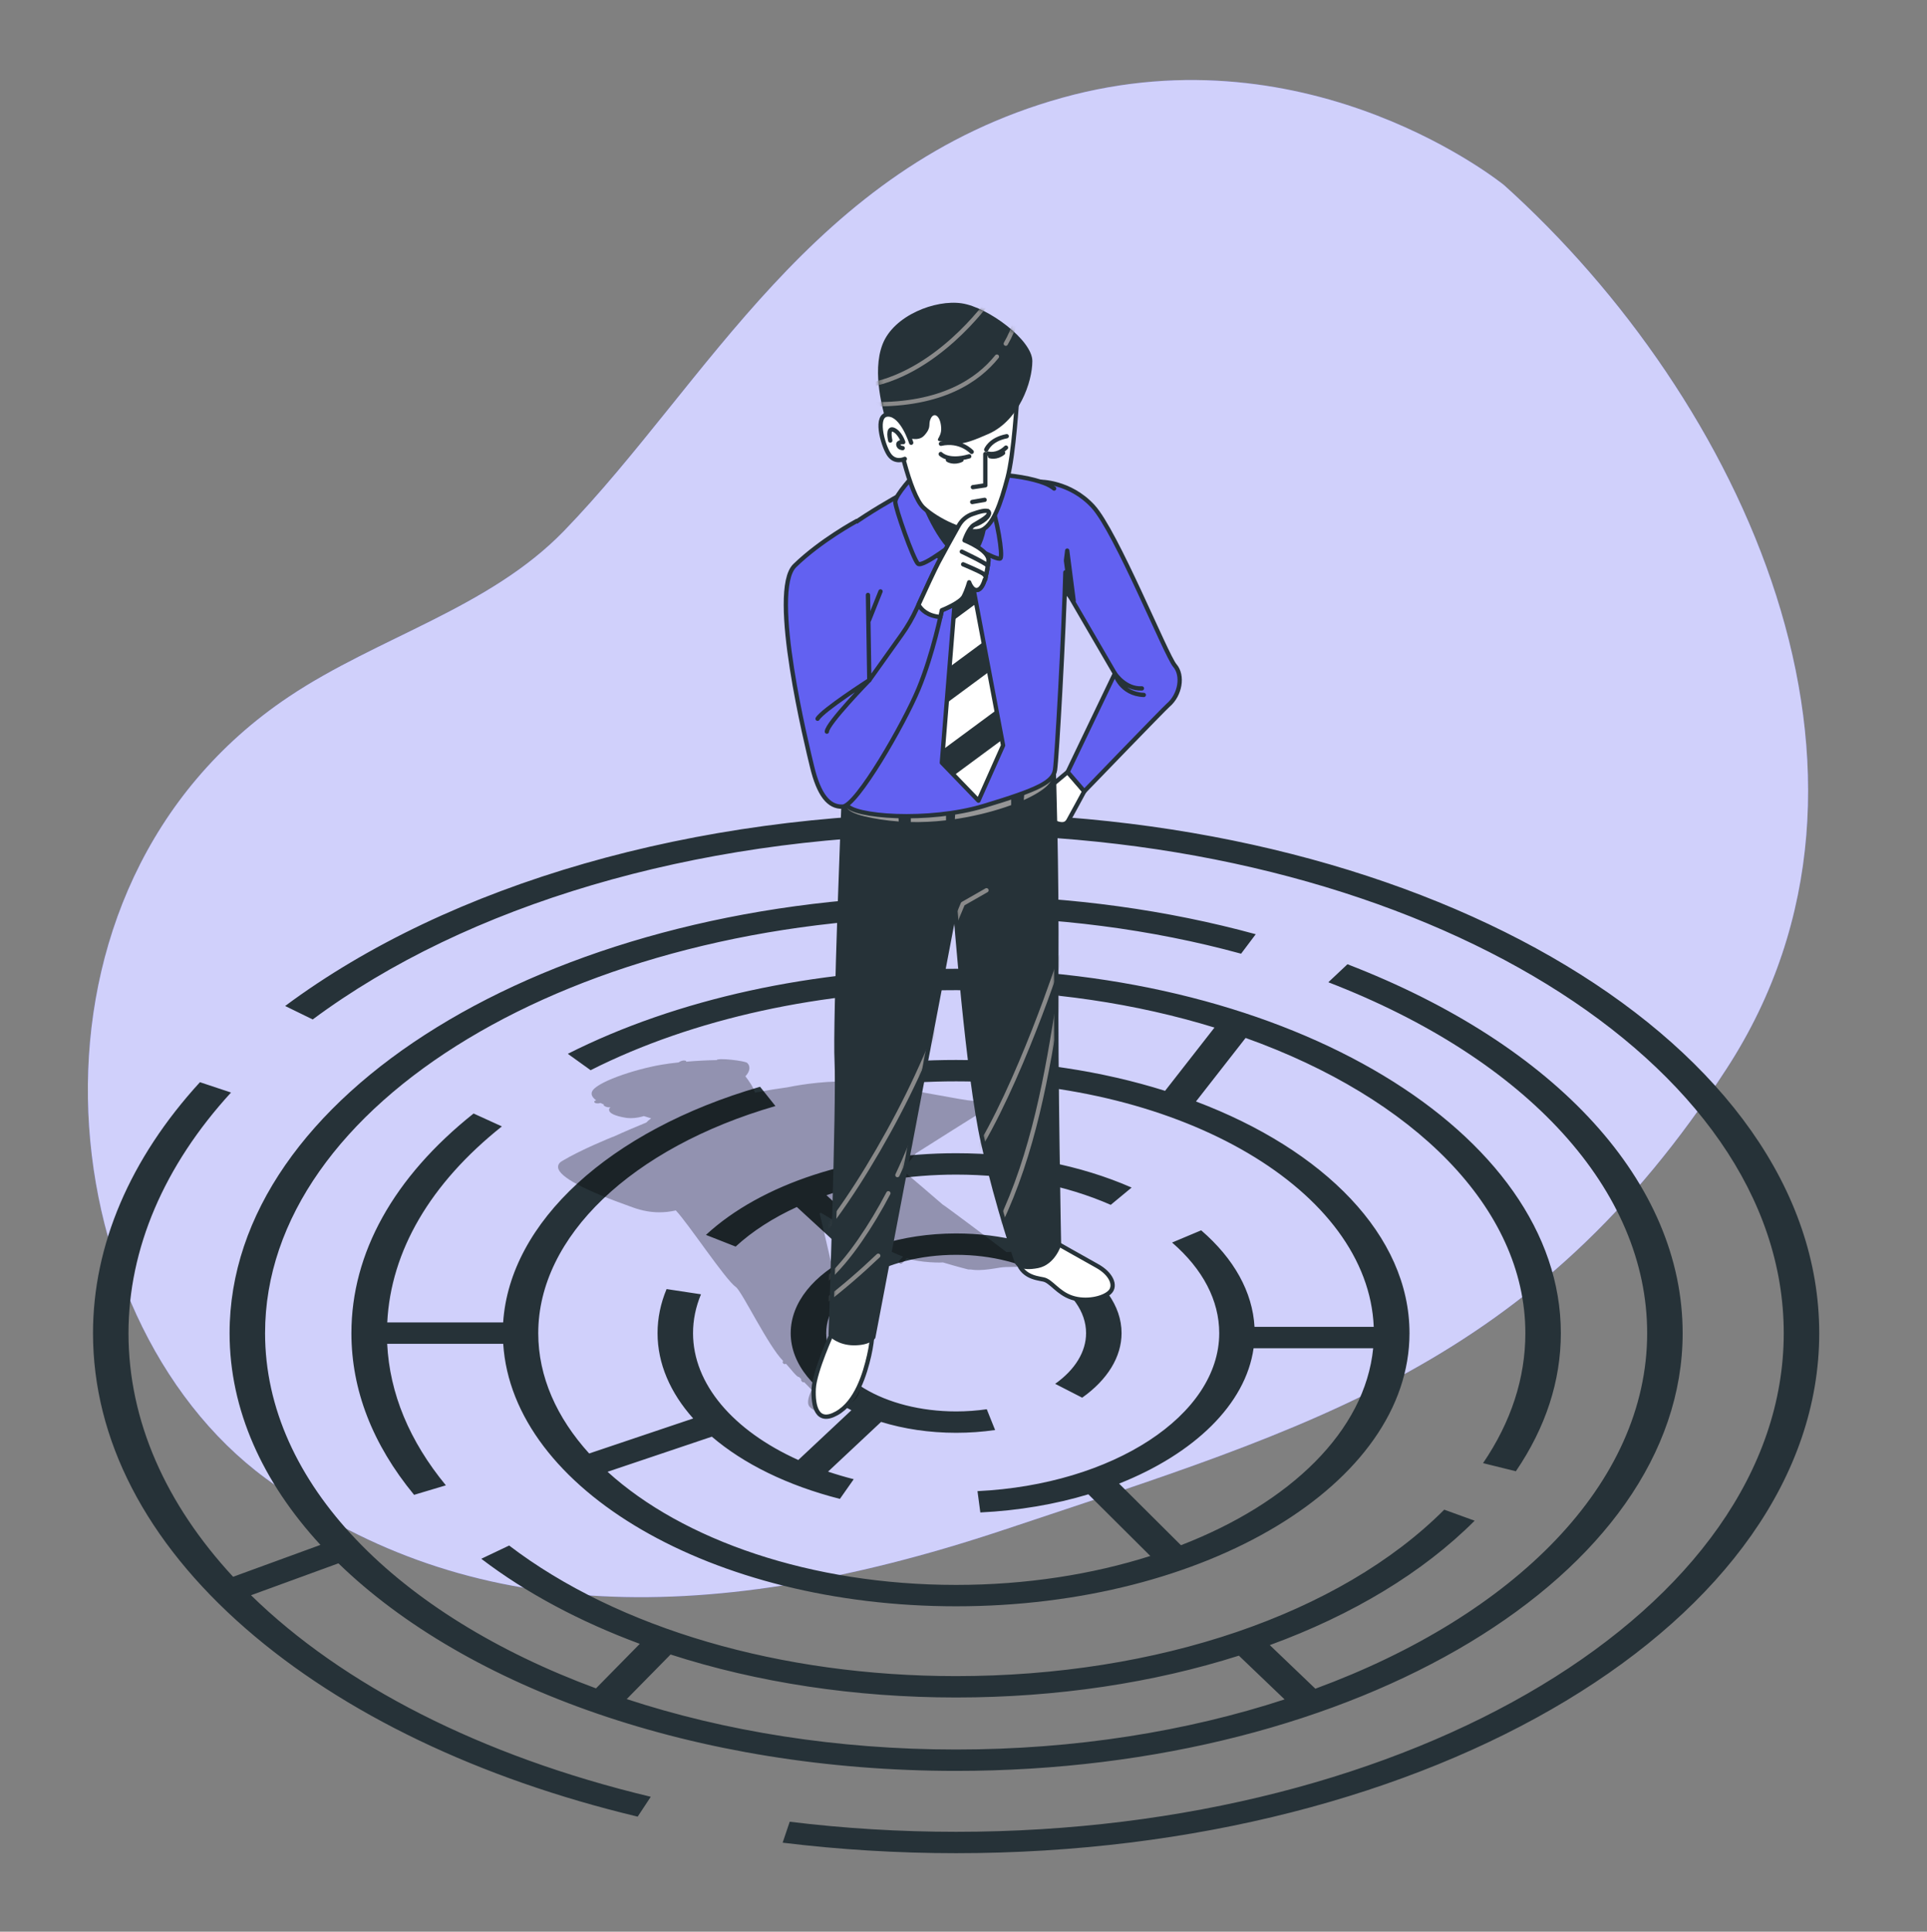 <svg width="448" height="449" viewBox="0 0 448 449" fill="none" xmlns="http://www.w3.org/2000/svg">
<rect x="0" y="0" width="448" height="449" fill="#808080" stroke="none"/>
<path d="M349.7 43.048C349.7 43.048 305.021 6.559 246.902 22.735C188.783 38.91 164.46 88.98 131.128 123.399C113.673 141.423 87.892 148.067 67.157 161.94C0.856 206.299 10.67 306.028 61.799 343.654C106.062 376.228 161.367 379.636 233.339 355.61C305.311 331.583 356.816 317.156 401.451 248.35C446.085 179.544 404.742 92.577 349.7 43.048Z" fill="#6261F1"/>
<path opacity="0.7" d="M349.7 43.048C349.7 43.048 305.021 6.559 246.902 22.735C188.783 38.91 164.46 88.98 131.128 123.399C113.673 141.423 87.892 148.067 67.157 161.94C0.856 206.299 10.67 306.028 61.799 343.654C106.062 376.228 161.367 379.636 233.339 355.61C305.311 331.583 356.816 317.156 401.451 248.35C446.085 179.544 404.742 92.577 349.7 43.048Z" fill="white"/>
<path d="M222.285 188.994C161.473 188.994 104.617 205.337 66.293 233.832L72.704 236.961C108.585 210.281 161.409 194.72 218.16 193.998V208.154C126.921 209.478 53.376 254.6 53.376 309.875C53.376 327.719 61.05 344.501 74.499 359.097L54.194 366.51C38.553 349.617 29.872 330.252 29.872 309.875C29.872 290.308 38.116 270.969 53.71 253.948L46.487 251.547C30.22 269.302 21.622 289.471 21.622 309.875C21.622 334.565 33.897 358.31 57.121 378.544C79.806 398.309 111.319 413.427 148.249 422.262L151.295 417.643C111.658 408.16 79.576 391.551 58.358 370.8L78.677 363.382C108.493 392.316 161.711 411.628 222.284 411.628C315.42 411.628 391.192 365.982 391.192 309.875C391.192 275.013 362.06 242.958 313.266 224.13L308.816 228.315C355.231 246.224 382.942 276.714 382.942 309.875C382.942 344.827 352.025 375.509 305.803 392.523L295.212 382.39C314.359 375.394 330.743 365.583 342.836 353.474L335.768 350.911C311.578 375.135 269.154 389.597 222.285 389.597C181.532 389.597 143.656 378.533 118.368 359.244L111.892 362.324C122.349 370.301 134.84 376.946 148.741 382.096L138.56 392.446C92.452 375.417 61.625 344.775 61.625 309.876C61.625 256.51 133.696 213.093 222.283 213.093C245.38 213.093 267.672 215.982 288.536 221.678L291.942 217.152C271.246 211.501 249.219 208.48 226.408 208.155V193.996C330.607 195.323 414.695 246.793 414.695 309.876C414.695 373.79 328.379 425.788 222.283 425.788C209.262 425.788 196.248 425.001 183.598 423.445L181.95 428.315C195.14 429.936 208.71 430.758 222.283 430.758C332.928 430.758 422.946 376.531 422.946 309.877C422.948 243.222 332.931 188.994 222.285 188.994ZM155.896 384.574C176.006 391.069 198.689 394.567 222.286 394.567C245.762 394.567 268.184 391.149 288.025 384.842L298.651 395.008C275.925 402.436 249.909 406.658 222.287 406.658C194.575 406.658 168.481 402.409 145.703 394.937L155.896 384.574Z" fill="#263238"/>
<path d="M352.419 341.98C359.356 331.786 362.873 320.985 362.873 309.876C362.873 263.177 299.806 225.185 222.286 225.185C189.304 225.185 157.244 232.204 132.01 244.949L137.311 248.757C161.061 236.761 191.24 230.155 222.286 230.155C243.898 230.155 264.314 233.292 282.35 238.849L270.864 253.555C256.316 248.982 239.8 246.38 222.287 246.38C215.541 246.38 208.79 246.767 202.217 247.531L203.778 252.41C209.838 251.707 216.065 251.35 222.287 251.35C275.045 251.35 318.085 276.821 319.376 308.419H291.657C291.199 300.342 286.939 292.612 279.259 285.977L272.492 288.819C279.662 295.013 283.453 302.294 283.453 309.874C283.453 328.947 258.767 345.078 227.253 346.602L227.912 351.556C236.877 351.123 245.356 349.647 253.029 347.339L267.43 361.672C253.932 365.959 238.577 368.399 222.288 368.399C188.475 368.399 158.655 357.932 141.249 342.101L165.492 333.94C172.811 340.209 183.002 345.279 195.267 348.403L198.48 343.827C196.421 343.302 194.43 342.714 192.508 342.069L204.841 330.511C210.082 332.126 216.009 333.042 222.288 333.042C225.35 333.042 228.399 332.825 231.347 332.395L229.409 327.564C227.094 327.901 224.697 328.072 222.287 328.072C205.628 328.072 192.076 319.908 192.076 309.874C192.076 299.838 205.629 291.674 222.287 291.674C238.945 291.674 252.497 299.838 252.497 309.874C252.497 314.191 249.944 318.377 245.309 321.658L251.591 324.879C257.496 320.698 260.748 315.37 260.748 309.874C260.748 297.098 243.494 286.704 222.287 286.704C215.924 286.704 209.922 287.646 204.63 289.301L192.138 277.815C201.185 274.726 211.517 273.026 222.287 273.026C235.309 273.026 247.739 275.457 258.232 280.057L263.086 276.038C251.174 270.816 237.066 268.056 222.288 268.056C198.75 268.056 177.006 275.154 164.121 287.042L171.029 289.758C174.929 286.161 179.766 283.075 185.255 280.556L197.753 292.047C189.25 296.3 183.827 302.713 183.827 309.875C183.827 317.088 189.329 323.541 197.936 327.794L185.59 339.364C170.393 332.508 161.121 321.673 161.121 309.875C161.121 306.818 161.743 303.782 162.969 300.848L154.969 299.635C153.577 302.965 152.871 306.411 152.871 309.876C152.871 316.963 155.826 323.741 161.156 329.708L136.974 337.849C129.431 329.533 125.136 320.001 125.136 309.876C125.136 287.503 146.78 266.784 180.277 257.089L176.706 252.609C141.611 262.765 118.515 284.08 116.975 307.391H90.03C90.863 290.796 100.021 275.087 116.68 261.823L110.101 258.825C91.519 273.62 81.698 291.274 81.698 309.875C81.698 323.075 86.6 335.721 96.268 347.462L103.659 345.253C95.171 334.944 90.589 323.889 90.014 312.36H116.99C119.167 346.222 165.551 373.37 222.286 373.37C280.404 373.37 327.687 344.886 327.687 309.875C327.687 287.193 307.828 267.263 278.049 256.029L289.587 241.259C328.487 255.158 354.624 280.711 354.624 309.875C354.624 320.334 351.315 330.501 344.788 340.094L352.419 341.98ZM274.555 359.169L260.17 344.851C277.613 337.935 289.596 326.431 291.44 313.389H319.245C317.345 332.61 299.977 349.351 274.555 359.169Z" fill="#263238"/>
<path opacity="0.3" d="M249.448 290.96C249.361 290.696 249.101 289.891 244.096 290.281C241.345 290.494 236.506 290.859 233.998 291.047C232.837 290.119 219.217 279.897 219.172 279.997C218.666 279.555 211.177 273.093 208.855 271.239C210.096 271.046 210.75 270.807 211.061 270.445C211.372 270.081 212.7 268.387 212.936 268.086C217.622 265.117 226.521 259.496 227.076 259.199C228.614 258.376 228.801 257.614 228.687 257.121C228.514 256.367 227.55 255.919 225.978 255.859C225.028 255.823 221.616 255.202 217.666 254.482C210.79 253.231 201.373 251.516 196.923 251.398C190.61 251.234 184.275 252.484 183.057 252.739C181.06 253.001 178.455 253.417 175.51 253.968C175.156 252.686 173.997 251.076 173.296 250.18C174.518 248.865 174.43 247.692 173.69 247.047C173.152 246.578 166.906 245.824 166.597 246.408C164.362 246.445 161.863 246.578 159.486 246.785C159.782 246.553 158.808 246.211 157.758 246.95C156.245 247.109 154.828 247.297 153.62 247.51C147.191 248.64 138.45 251.632 137.625 253.769C137.337 254.516 137.827 255.186 138.598 255.753C137.616 256.046 138.382 256.753 139.612 256.374C139.886 256.516 140.165 256.647 140.444 256.769C139.99 256.869 141.061 257.551 141.939 257.351L141.94 257.352C141.724 257.519 141.587 257.73 141.601 258.01C141.665 259.341 145.757 259.856 145.799 259.86C146.083 259.892 146.366 259.906 146.643 259.906C147.93 259.905 149.081 259.611 149.682 259.425C150.233 259.606 150.8 259.78 151.375 259.944C150.818 260.367 150.474 260.684 150.264 260.919C148.057 261.827 145.162 263.047 142.541 264.248C142.498 264.252 142.454 264.255 142.412 264.272C142.339 264.301 135.124 267.196 130.652 269.88C129.83 270.373 129.707 270.969 129.749 271.382C129.968 273.545 135.814 276.665 147.124 280.653L147.299 280.715C149.33 281.432 151.317 281.79 153.304 281.79C154.572 281.79 155.84 281.642 157.119 281.352C160.064 284.467 168.647 297.476 171.084 299.169C172.485 300.141 178.56 312.839 182.075 316.344C181.684 316.668 182.295 317.327 182.712 316.98C183.557 317.826 185.35 320.309 185.766 320.058C185.952 320.247 186.132 320.43 186.307 320.607C186.015 320.754 186.587 321.47 186.966 321.278C187.837 322.166 188.463 322.809 188.713 323.066C188.177 324.142 187.398 326.082 188.232 326.995C188.739 327.55 189.719 328.234 191.466 328.234C192.54 328.234 193.907 327.975 195.631 327.27C198.766 325.987 200.202 324.215 199.896 322C199.849 321.659 199.752 321.367 199.634 321.117C199.714 321.008 199.755 320.872 199.718 320.739L196.411 308.779C196.765 307.965 190.54 282.025 190.54 282.025C190.653 282.021 190.751 281.965 190.831 281.884C194.301 284.013 203.649 289.609 209.941 292.101C209.67 292.401 209.392 292.697 209.102 292.984C208.926 293.158 208.924 293.442 209.098 293.618C209.186 293.707 209.302 293.751 209.416 293.751C209.53 293.751 209.644 293.708 209.732 293.621C210.117 293.239 210.485 292.847 210.837 292.447C213.857 293.559 219.133 293.517 219.184 293.432C222.608 294.45 224.99 295.05 225.038 295.061C225.085 295.07 225.282 295.105 225.715 295.089C226.232 295.181 226.796 295.22 227.378 295.22C229.006 295.22 230.772 294.925 232.04 294.714L232.452 294.646C233.305 294.508 234.238 294.495 235.319 294.481C236.684 294.462 238.233 294.442 240.239 294.183C243.948 293.704 247.811 292.586 248.957 291.882C249.53 291.53 249.511 291.154 249.448 290.96ZM211.696 260.151L207.224 267.208L205.124 268.319C205.048 268.261 204.978 268.207 204.912 268.157C204.909 268.081 204.905 268.004 204.877 267.93C204.61 267.209 199.99 261.862 196.65 258.324L197.124 258.345L211.696 260.151Z" fill="black"/>
<path d="M248.213 179.448L242.643 184.09C242.643 184.09 241.559 185.793 242.334 186.721C243.108 187.649 243.881 189.197 243.881 189.197C243.881 189.197 244.809 191.053 245.737 191.363C246.666 191.672 247.749 191.827 248.368 190.744C248.987 189.661 252.082 183.935 252.082 183.935L248.213 179.448Z" fill="white" stroke="#263238" stroke-miterlimit="10" stroke-linecap="round" stroke-linejoin="round"/>
<path d="M193.593 309.548C193.593 309.548 189.359 318.753 189.175 322.804C188.991 326.854 189.912 331.088 194.514 328.511C199.117 325.933 201.095 319.324 202.062 315.072C203.029 310.821 202.799 308.444 202.799 308.444L193.593 309.548Z" fill="white" stroke="#263238" stroke-miterlimit="10" stroke-linecap="round" stroke-linejoin="round"/>
<path d="M244.959 288.56C244.959 288.56 251.77 292.426 255.085 294.268C258.398 296.109 259.503 298.87 258.031 300.342C256.558 301.815 252.508 302.736 249.193 301.631C245.88 300.526 244.407 297.765 242.566 297.396C240.724 297.028 236.858 296.66 236.306 291.689C235.753 286.719 244.959 288.56 244.959 288.56Z" fill="white" stroke="#263238" stroke-miterlimit="10" stroke-linecap="round" stroke-linejoin="round"/>
<path d="M196.222 184.09C196.222 184.09 194.055 237.784 194.519 246.758C194.983 255.732 193.127 310.2 193.127 310.2C193.127 310.2 194.983 312.212 198.542 312.212C202.101 312.212 203.03 310.819 203.03 310.819L222.062 211.015C222.062 211.015 225.002 250.009 228.561 265.637C232.12 281.265 236.418 293.425 236.418 293.425C236.418 293.425 237.075 295.09 241.249 294.263C244.882 293.543 246.201 289.312 246.201 289.312C246.201 289.312 245.427 249.854 245.581 225.561C245.736 201.267 244.962 178.521 244.962 178.521C244.962 178.521 228.56 183.936 216.8 185.329C205.042 186.721 196.222 184.09 196.222 184.09Z" fill="#263238"/>
<mask id="mask0_667_302" style="mask-type:luminance" maskUnits="userSpaceOnUse" x="193" y="178" width="54" height="135">
<path d="M196.222 184.09C196.222 184.09 194.055 237.784 194.519 246.758C194.983 255.732 193.127 310.2 193.127 310.2C193.127 310.2 194.983 312.212 198.542 312.212C202.101 312.212 203.03 310.819 203.03 310.819L222.062 211.015C222.062 211.015 225.002 250.009 228.561 265.637C232.12 281.265 236.418 293.425 236.418 293.425C236.418 293.425 237.075 295.09 241.249 294.263C244.882 293.543 246.201 289.312 246.201 289.312C246.201 289.312 245.427 249.854 245.581 225.561C245.736 201.267 244.962 178.521 244.962 178.521C244.962 178.521 228.56 183.936 216.8 185.329C205.042 186.721 196.222 184.09 196.222 184.09Z" fill="white"/>
</mask>
<g mask="url(#mask0_667_302)">
<path d="M218.731 236.828C214.244 248.852 208.37 260.512 201.708 271.464C198.585 276.6 195.219 281.595 191.534 286.346" stroke="#8A8A8A" stroke-miterlimit="10" stroke-linecap="round" stroke-linejoin="round"/>
</g>
<mask id="mask1_667_302" style="mask-type:luminance" maskUnits="userSpaceOnUse" x="193" y="178" width="54" height="135">
<path d="M196.222 184.09C196.222 184.09 194.055 237.784 194.519 246.758C194.983 255.732 193.127 310.2 193.127 310.2C193.127 310.2 194.983 312.212 198.542 312.212C202.101 312.212 203.03 310.819 203.03 310.819L222.062 211.015C222.062 211.015 225.002 250.009 228.561 265.637C232.12 281.265 236.418 293.425 236.418 293.425C236.418 293.425 237.075 295.09 241.249 294.263C244.882 293.543 246.201 289.312 246.201 289.312C246.201 289.312 245.427 249.854 245.581 225.561C245.736 201.267 244.962 178.521 244.962 178.521C244.962 178.521 228.56 183.936 216.8 185.329C205.042 186.721 196.222 184.09 196.222 184.09Z" fill="white"/>
</mask>
<g mask="url(#mask1_667_302)">
<path d="M206.53 277.362C204.532 281.175 202.327 284.865 199.904 288.362C197.469 291.878 194.741 295.242 191.509 298.061" stroke="#8A8A8A" stroke-miterlimit="10" stroke-linecap="round" stroke-linejoin="round"/>
</g>
<mask id="mask2_667_302" style="mask-type:luminance" maskUnits="userSpaceOnUse" x="193" y="178" width="54" height="135">
<path d="M196.222 184.09C196.222 184.09 194.055 237.784 194.519 246.758C194.983 255.732 193.127 310.2 193.127 310.2C193.127 310.2 194.983 312.212 198.542 312.212C202.101 312.212 203.03 310.819 203.03 310.819L222.062 211.015C222.062 211.015 225.002 250.009 228.561 265.637C232.12 281.265 236.418 293.425 236.418 293.425C236.418 293.425 237.075 295.09 241.249 294.263C244.882 293.543 246.201 289.312 246.201 289.312C246.201 289.312 245.427 249.854 245.581 225.561C245.736 201.267 244.962 178.521 244.962 178.521C244.962 178.521 228.56 183.936 216.8 185.329C205.042 186.721 196.222 184.09 196.222 184.09Z" fill="white"/>
</mask>
<g mask="url(#mask2_667_302)">
<path d="M214.405 258.852C212.766 263.674 210.849 268.476 208.637 273.14" stroke="#8A8A8A" stroke-miterlimit="10" stroke-linecap="round" stroke-linejoin="round"/>
</g>
<mask id="mask3_667_302" style="mask-type:luminance" maskUnits="userSpaceOnUse" x="193" y="178" width="54" height="135">
<path d="M196.222 184.09C196.222 184.09 194.055 237.784 194.519 246.758C194.983 255.732 193.127 310.2 193.127 310.2C193.127 310.2 194.983 312.212 198.542 312.212C202.101 312.212 203.03 310.819 203.03 310.819L222.062 211.015C222.062 211.015 225.002 250.009 228.561 265.637C232.12 281.265 236.418 293.425 236.418 293.425C236.418 293.425 237.075 295.09 241.249 294.263C244.882 293.543 246.201 289.312 246.201 289.312C246.201 289.312 245.427 249.854 245.581 225.561C245.736 201.267 244.962 178.521 244.962 178.521C244.962 178.521 228.56 183.936 216.8 185.329C205.042 186.721 196.222 184.09 196.222 184.09Z" fill="white"/>
</mask>
<g mask="url(#mask3_667_302)">
<path d="M246.653 222.277C246.653 222.277 236.822 252.559 226.203 269.076" stroke="#8A8A8A" stroke-miterlimit="10" stroke-linecap="round" stroke-linejoin="round"/>
</g>
<mask id="mask4_667_302" style="mask-type:luminance" maskUnits="userSpaceOnUse" x="193" y="178" width="54" height="135">
<path d="M196.222 184.09C196.222 184.09 194.055 237.784 194.519 246.758C194.983 255.732 193.127 310.2 193.127 310.2C193.127 310.2 194.983 312.212 198.542 312.212C202.101 312.212 203.03 310.819 203.03 310.819L222.062 211.015C222.062 211.015 225.002 250.009 228.561 265.637C232.12 281.265 236.418 293.425 236.418 293.425C236.418 293.425 237.075 295.09 241.249 294.263C244.882 293.543 246.201 289.312 246.201 289.312C246.201 289.312 245.427 249.854 245.581 225.561C245.736 201.267 244.962 178.521 244.962 178.521C244.962 178.521 228.56 183.936 216.8 185.329C205.042 186.721 196.222 184.09 196.222 184.09Z" fill="white"/>
</mask>
<g mask="url(#mask4_667_302)">
<path d="M246.259 231.715C243.445 249.793 240.272 268.036 232.343 284.548" stroke="#8A8A8A" stroke-miterlimit="10" stroke-linecap="round" stroke-linejoin="round"/>
</g>
<mask id="mask5_667_302" style="mask-type:luminance" maskUnits="userSpaceOnUse" x="193" y="178" width="54" height="135">
<path d="M196.222 184.09C196.222 184.09 194.055 237.784 194.519 246.758C194.983 255.732 193.127 310.2 193.127 310.2C193.127 310.2 194.983 312.212 198.542 312.212C202.101 312.212 203.03 310.819 203.03 310.819L222.062 211.015C222.062 211.015 225.002 250.009 228.561 265.637C232.12 281.265 236.418 293.425 236.418 293.425C236.418 293.425 237.075 295.09 241.249 294.263C244.882 293.543 246.201 289.312 246.201 289.312C246.201 289.312 245.427 249.854 245.581 225.561C245.736 201.267 244.962 178.521 244.962 178.521C244.962 178.521 228.56 183.936 216.8 185.329C205.042 186.721 196.222 184.09 196.222 184.09Z" fill="white"/>
</mask>
<g mask="url(#mask5_667_302)">
<path d="M221.877 214.805L223.844 210.085L229.349 206.939" stroke="#8A8A8A" stroke-miterlimit="10" stroke-linecap="round" stroke-linejoin="round"/>
</g>
<mask id="mask6_667_302" style="mask-type:luminance" maskUnits="userSpaceOnUse" x="193" y="178" width="54" height="135">
<path d="M196.222 184.09C196.222 184.09 194.055 237.784 194.519 246.758C194.983 255.732 193.127 310.2 193.127 310.2C193.127 310.2 194.983 312.212 198.542 312.212C202.101 312.212 203.03 310.819 203.03 310.819L222.062 211.015C222.062 211.015 225.002 250.009 228.561 265.637C232.12 281.265 236.418 293.425 236.418 293.425C236.418 293.425 237.075 295.09 241.249 294.263C244.882 293.543 246.201 289.312 246.201 289.312C246.201 289.312 245.427 249.854 245.581 225.561C245.736 201.267 244.962 178.521 244.962 178.521C244.962 178.521 228.56 183.936 216.8 185.329C205.042 186.721 196.222 184.09 196.222 184.09Z" fill="white"/>
</mask>
<g mask="url(#mask6_667_302)">
<path d="M243.757 176.62C243.757 176.62 237.306 182.823 221.179 184.56C205.052 186.296 197.609 184.56 197.609 184.56C197.609 184.56 195.575 185.532 196.84 187.031C196.84 187.031 195.873 188.53 201.082 189.77C203.306 190.299 205.941 190.737 208.94 190.95L208.773 188.281L211.751 187.784V191.078C214.268 191.129 217.004 191.015 219.938 190.676V187.784L222.171 187.536L221.992 190.403C222.299 190.358 222.604 190.316 222.916 190.265C227.314 189.552 231.534 188.437 235.073 187.145V182.822L238.298 182.574L238.004 185.967C240.453 184.873 242.377 183.706 243.509 182.574C246.486 179.598 243.757 176.62 243.757 176.62Z" fill="#969696"/>
</g>
<mask id="mask7_667_302" style="mask-type:luminance" maskUnits="userSpaceOnUse" x="193" y="178" width="54" height="135">
<path d="M196.222 184.09C196.222 184.09 194.055 237.784 194.519 246.758C194.983 255.732 193.127 310.2 193.127 310.2C193.127 310.2 194.983 312.212 198.542 312.212C202.101 312.212 203.03 310.819 203.03 310.819L222.062 211.015C222.062 211.015 225.002 250.009 228.561 265.637C232.12 281.265 236.418 293.425 236.418 293.425C236.418 293.425 237.075 295.09 241.249 294.263C244.882 293.543 246.201 289.312 246.201 289.312C246.201 289.312 245.427 249.854 245.581 225.561C245.736 201.267 244.962 178.521 244.962 178.521C244.962 178.521 228.56 183.936 216.8 185.329C205.042 186.721 196.222 184.09 196.222 184.09Z" fill="white"/>
</mask>
<g mask="url(#mask7_667_302)">
<path d="M204.18 291.886C200.189 295.684 196.005 299.314 191.628 302.66" stroke="#8A8A8A" stroke-miterlimit="10" stroke-linecap="round" stroke-linejoin="round"/>
</g>
<path d="M196.222 184.09C196.222 184.09 194.055 237.784 194.519 246.758C194.983 255.732 193.127 310.2 193.127 310.2C193.127 310.2 194.983 312.212 198.542 312.212C202.101 312.212 203.03 310.819 203.03 310.819L222.062 211.015C222.062 211.015 225.002 250.009 228.561 265.637C232.12 281.265 236.418 293.425 236.418 293.425C236.418 293.425 237.075 295.09 241.249 294.263C244.882 293.543 246.201 289.312 246.201 289.312C246.201 289.312 245.427 249.854 245.581 225.561C245.736 201.267 244.962 178.521 244.962 178.521C244.962 178.521 228.56 183.936 216.8 185.329C205.042 186.721 196.222 184.09 196.222 184.09Z" stroke="#263238" stroke-miterlimit="10" stroke-linecap="round" stroke-linejoin="round"/>
<path d="M241.714 111.984C241.714 111.984 248.677 111.829 254.093 117.709C259.508 123.59 271.114 152.37 273.126 154.692C275.137 157.012 274.389 161.534 271.564 163.925C270.641 164.705 252.081 183.936 252.081 183.936L248.213 179.449L259.199 156.548L246.047 133.956" fill="#6261F1"/>
<path d="M241.714 111.984C241.714 111.984 248.677 111.829 254.093 117.709C259.508 123.59 271.114 152.37 273.126 154.692C275.137 157.012 274.389 161.534 271.564 163.925C270.641 164.705 252.081 183.936 252.081 183.936L248.213 179.449L259.199 156.548L246.047 133.956" stroke="#263238" stroke-miterlimit="10" stroke-linecap="round" stroke-linejoin="round"/>
<path d="M247.615 131.975L248.113 127.983L249.611 139.624L247.781 137.463L247.615 131.975Z" fill="#263238" stroke="#263238" stroke-miterlimit="10" stroke-linecap="round" stroke-linejoin="round"/>
<path d="M265.478 160.013C261.566 160.23 259.198 156.548 259.198 156.548C259.198 156.548 260.48 161.317 265.913 161.534" stroke="#263238" stroke-miterlimit="10" stroke-linecap="round" stroke-linejoin="round"/>
<path d="M247.685 133.027C247.339 146.82 245.687 176.496 245.273 178.985C244.808 181.771 241.559 183.472 228.715 187.341C215.872 191.21 198.078 189.817 196.839 187.032C195.601 184.247 193.125 170.63 193.125 164.131C193.125 157.633 186.936 132.41 192.351 126.685C197.767 120.959 212.621 113.222 212.621 113.222C224.536 108.58 237.534 110.283 242.795 112.294C243.713 112.645 244.46 113.057 245.07 113.554" fill="#6261F1"/>
<path d="M247.685 133.027C247.339 146.82 245.687 176.496 245.273 178.985C244.808 181.771 241.559 183.472 228.715 187.341C215.872 191.21 198.078 189.817 196.839 187.032C195.601 184.247 193.125 170.63 193.125 164.131C193.125 157.633 186.936 132.41 192.351 126.685C197.767 120.959 212.621 113.222 212.621 113.222C224.536 108.58 237.534 110.283 242.795 112.294C243.713 112.645 244.46 113.057 245.07 113.554" stroke="#263238" stroke-miterlimit="10" stroke-linecap="round" stroke-linejoin="round"/>
<path d="M217.42 128.696L222.526 133.028L218.967 177.283L227.478 186.102L233.203 173.259L225.467 132.41L229.18 126.374L223.3 120.804L217.42 128.696Z" fill="white" stroke="#263238" stroke-miterlimit="10" stroke-linecap="round" stroke-linejoin="round"/>
<path d="M231.649 165.05L219.213 174.236L218.968 177.283L221.798 180.215L232.96 171.971L231.649 165.05Z" fill="#263238"/>
<path d="M226.956 140.276L225.646 133.355L222.302 135.826L221.627 144.213L226.956 140.276Z" fill="#263238"/>
<path d="M228.647 149.202L220.757 155.032L220.083 163.418L229.958 156.123L228.647 149.202Z" fill="#263238"/>
<path d="M212.624 110.281C212.624 110.281 208.137 115.079 208.137 116.626C208.137 118.173 212.315 129.933 213.398 131.017C214.481 132.1 222.991 125.291 222.991 125.291C222.991 125.291 231.966 130.552 232.585 129.778C233.204 129.005 231.811 120.494 230.109 116.162C228.407 111.829 219.278 105.948 212.624 110.281Z" fill="#6261F1" stroke="#263238" stroke-miterlimit="10" stroke-linecap="round" stroke-linejoin="round"/>
<path d="M214.636 116.626C214.636 116.626 219.278 128.541 223.92 129.159C228.562 129.779 229.491 119.566 229.181 116.626C228.871 113.686 218.659 109.508 214.636 116.626Z" fill="#263238" stroke="#263238" stroke-miterlimit="10" stroke-linecap="round" stroke-linejoin="round"/>
<path d="M236.467 92.484C236.467 92.484 235.722 105.517 234.232 111.103C232.743 116.689 230.881 122.647 227.716 123.392C224.55 124.136 217.847 120.972 214.683 117.992C211.517 115.013 208.166 100.304 208.166 96.022C208.166 91.74 219.896 88.016 226.412 87.829C232.93 87.643 236.467 92.484 236.467 92.484Z" fill="white" stroke="#263238" stroke-miterlimit="10" stroke-linecap="round" stroke-linejoin="round"/>
<path d="M229.072 105.539V112.807L226.186 113.235" stroke="#263238" stroke-miterlimit="10" stroke-linecap="round" stroke-linejoin="round"/>
<path d="M218.704 105.539C218.704 105.539 220.415 107.463 225.331 106.073" stroke="#263238" stroke-miterlimit="10" stroke-linecap="round" stroke-linejoin="round"/>
<path d="M229.713 105.433C229.713 105.433 231.744 106.074 233.881 104.043" stroke="#263238" stroke-miterlimit="10" stroke-linecap="round" stroke-linejoin="round"/>
<path d="M229.287 104.528C229.287 104.528 230.164 102.146 234.05 101.395" stroke="#263238" stroke-miterlimit="10" stroke-linecap="round" stroke-linejoin="round"/>
<path d="M225.902 105.029C225.902 105.029 223.269 102.146 218.757 103.15" stroke="#263238" stroke-miterlimit="10" stroke-linecap="round" stroke-linejoin="round"/>
<path d="M226.027 116.686L228.911 116.186" stroke="#263238" stroke-miterlimit="10" stroke-linecap="round" stroke-linejoin="round"/>
<path d="M220.387 106.909C220.387 106.909 221.71 107.745 223.52 106.909" stroke="#263238" stroke-miterlimit="10" stroke-linecap="round" stroke-linejoin="round"/>
<path d="M230.166 106.042C230.166 106.042 231.652 106.532 233.206 105.282" stroke="#263238" stroke-miterlimit="10" stroke-linecap="round" stroke-linejoin="round"/>
<path d="M209.097 100.863C209.097 100.863 213.007 103.283 214.869 101.235C216.731 99.187 215.662 98.728 216.407 97.238C217.151 95.749 218.62 96.578 218.806 99.371C218.993 102.164 216.545 102.353 219.524 102.725C222.503 103.097 222.794 104.002 229.869 100.837C236.944 97.671 240.005 88.76 240.005 83.919C240.005 79.078 229.764 71.444 223.62 70.513C217.477 69.582 207.794 73.306 205.188 80.009C202.582 86.712 205.561 96.022 205.746 97.139C205.932 98.256 205.932 100.305 209.097 100.863Z" fill="#263238"/>
<mask id="mask8_667_302" style="mask-type:luminance" maskUnits="userSpaceOnUse" x="204" y="70" width="37" height="34">
<path d="M209.097 100.863C209.097 100.863 213.007 103.283 214.869 101.235C216.731 99.187 215.662 98.728 216.407 97.238C217.151 95.749 218.62 96.578 218.806 99.371C218.993 102.164 216.545 102.353 219.524 102.725C222.503 103.097 222.794 104.002 229.869 100.837C236.944 97.671 240.005 88.76 240.005 83.919C240.005 79.078 229.764 71.444 223.62 70.513C217.477 69.582 207.794 73.306 205.188 80.009C202.582 86.712 205.561 96.022 205.746 97.139C205.932 98.256 205.932 100.305 209.097 100.863Z" fill="white"/>
</mask>
<g mask="url(#mask8_667_302)">
<path d="M231.765 82.891C227.363 88.389 218.939 94.154 202.992 93.962" stroke="#8A8A8A" stroke-miterlimit="10" stroke-linecap="round" stroke-linejoin="round"/>
</g>
<mask id="mask9_667_302" style="mask-type:luminance" maskUnits="userSpaceOnUse" x="204" y="70" width="37" height="34">
<path d="M209.097 100.863C209.097 100.863 213.007 103.283 214.869 101.235C216.731 99.187 215.662 98.728 216.407 97.238C217.151 95.749 218.62 96.578 218.806 99.371C218.993 102.164 216.545 102.353 219.524 102.725C222.503 103.097 222.794 104.002 229.869 100.837C236.944 97.671 240.005 88.76 240.005 83.919C240.005 79.078 229.764 71.444 223.62 70.513C217.477 69.582 207.794 73.306 205.188 80.009C202.582 86.712 205.561 96.022 205.746 97.139C205.932 98.256 205.932 100.305 209.097 100.863Z" fill="white"/>
</mask>
<g mask="url(#mask9_667_302)">
<path d="M236.428 73.228C236.428 73.228 235.982 76.196 233.83 79.885" stroke="#8A8A8A" stroke-miterlimit="10" stroke-linecap="round" stroke-linejoin="round"/>
</g>
<mask id="mask10_667_302" style="mask-type:luminance" maskUnits="userSpaceOnUse" x="204" y="70" width="37" height="34">
<path d="M209.097 100.863C209.097 100.863 213.007 103.283 214.869 101.235C216.731 99.187 215.662 98.728 216.407 97.238C217.151 95.749 218.62 96.578 218.806 99.371C218.993 102.164 216.545 102.353 219.524 102.725C222.503 103.097 222.794 104.002 229.869 100.837C236.944 97.671 240.005 88.76 240.005 83.919C240.005 79.078 229.764 71.444 223.62 70.513C217.477 69.582 207.794 73.306 205.188 80.009C202.582 86.712 205.561 96.022 205.746 97.139C205.932 98.256 205.932 100.305 209.097 100.863Z" fill="white"/>
</mask>
<g mask="url(#mask10_667_302)">
<path d="M229.742 70.082C229.742 70.082 217.55 87.386 200.64 89.746" stroke="#8A8A8A" stroke-miterlimit="10" stroke-linecap="round" stroke-linejoin="round"/>
</g>
<path d="M211.84 102.905C211.84 102.905 209.811 96.428 206.542 96.351C203.274 96.274 205.136 103.148 206.576 105.49C208.017 107.832 210.355 106.662 210.355 106.662" fill="white"/>
<path d="M211.84 102.905C211.84 102.905 209.811 96.428 206.542 96.351C203.274 96.274 205.136 103.148 206.576 105.49C208.017 107.832 210.355 106.662 210.355 106.662" stroke="#263238" stroke-miterlimit="10" stroke-linecap="round" stroke-linejoin="round"/>
<path d="M206.975 102.397C206.975 102.397 206.223 99.264 207.727 99.89C209.231 100.518 209.983 102.774 209.983 102.774C209.983 102.774 208.729 102.648 208.855 103.401C208.98 104.153 209.857 104.153 209.857 104.153" stroke="#263238" stroke-miterlimit="10" stroke-linecap="round" stroke-linejoin="round"/>
<path d="M199.162 121.114C199.162 121.114 190.805 125.601 184.771 131.481C178.736 137.362 187.711 173.724 188.794 178.211C190.359 184.695 192.662 187.651 195.912 187.496C199.162 187.341 210.147 168.309 213.551 160.108C216.955 151.906 218.967 141.849 218.967 141.849C218.967 141.849 223.299 140.146 224.073 138.599C224.846 137.052 225.311 135.349 225.311 135.349C225.311 135.349 226.085 137.67 227.478 137.052C228.87 136.433 229.489 132.874 229.798 130.398C230.108 127.922 223.764 125.756 223.764 125.756C223.764 125.756 224.537 122.506 226.395 122.042C228.251 121.578 230.418 119.875 229.798 118.947C229.179 118.019 223.919 121.268 223.919 121.268C223.919 121.268 219.741 127.766 218.193 130.707C217.182 132.629 214.715 137.99 213.128 141.472C212.162 143.592 210.996 145.613 209.644 147.511L202.1 158.095C202.1 158.095 201.791 139.062 201.791 138.289" fill="#6261F1"/>
<path d="M199.162 121.114C199.162 121.114 190.805 125.601 184.771 131.481C178.736 137.362 187.711 173.724 188.794 178.211C190.359 184.695 192.662 187.651 195.912 187.496C199.162 187.341 210.147 168.309 213.551 160.108C216.955 151.906 218.967 141.849 218.967 141.849C218.967 141.849 223.299 140.146 224.073 138.599C224.846 137.052 225.311 135.349 225.311 135.349C225.311 135.349 226.085 137.67 227.478 137.052C228.87 136.433 229.489 132.874 229.798 130.398C230.108 127.922 223.764 125.756 223.764 125.756C223.764 125.756 224.537 122.506 226.395 122.042C228.251 121.578 230.418 119.875 229.798 118.947C229.179 118.019 223.919 121.268 223.919 121.268C223.919 121.268 219.741 127.766 218.193 130.707C217.182 132.629 214.715 137.99 213.128 141.472C212.162 143.592 210.996 145.613 209.644 147.511L202.1 158.095C202.1 158.095 201.791 139.062 201.791 138.289" stroke="#263238" stroke-miterlimit="10" stroke-linecap="round" stroke-linejoin="round"/>
<path d="M202.05 144.116L204.71 137.464" stroke="#263238" stroke-miterlimit="10" stroke-linecap="round" stroke-linejoin="round"/>
<path d="M192.237 170.058C192.237 168.229 202.101 158.096 202.101 158.096C202.101 158.096 191.239 165.069 190.075 167.066" stroke="#263238" stroke-miterlimit="10" stroke-linecap="round" stroke-linejoin="round"/>
<path d="M224.074 138.598C224.847 137.05 225.313 135.348 225.313 135.348C225.313 135.348 226.086 137.669 227.479 137.05C228.871 136.431 229.491 132.872 229.8 130.397C230.109 127.921 224.229 125.599 224.229 125.599C224.229 125.599 225.157 122.815 226.396 122.041C228.019 121.026 230.419 119.874 229.8 118.946C229.447 118.416 227.585 118.944 226.049 119.495C224.707 119.976 223.59 120.924 222.894 122.169C221.555 124.563 219.256 128.69 218.195 130.706C217.266 132.47 215.113 137.128 213.539 140.574C214.221 141.756 215.651 143.173 218.629 143.42C218.851 142.429 218.969 141.847 218.969 141.847C218.969 141.847 223.301 140.145 224.074 138.598Z" fill="white" stroke="#263238" stroke-miterlimit="10" stroke-linecap="round" stroke-linejoin="round"/>
<path d="M223.92 131.171C223.92 131.171 227.634 132.718 228.562 133.337C229.49 133.957 229.026 134.73 229.026 134.73" fill="white"/>
<path d="M223.92 131.171C223.92 131.171 227.634 132.718 228.562 133.337C229.49 133.957 229.026 134.73 229.026 134.73" stroke="#263238" stroke-miterlimit="10" stroke-linecap="round" stroke-linejoin="round"/>
<path d="M223.609 128.231C223.609 128.231 228.871 130.707 229.644 131.481L223.609 128.231Z" fill="white"/>
<path d="M223.609 128.231C223.609 128.231 228.871 130.707 229.644 131.481" stroke="#263238" stroke-miterlimit="10" stroke-linecap="round" stroke-linejoin="round"/>
</svg>
